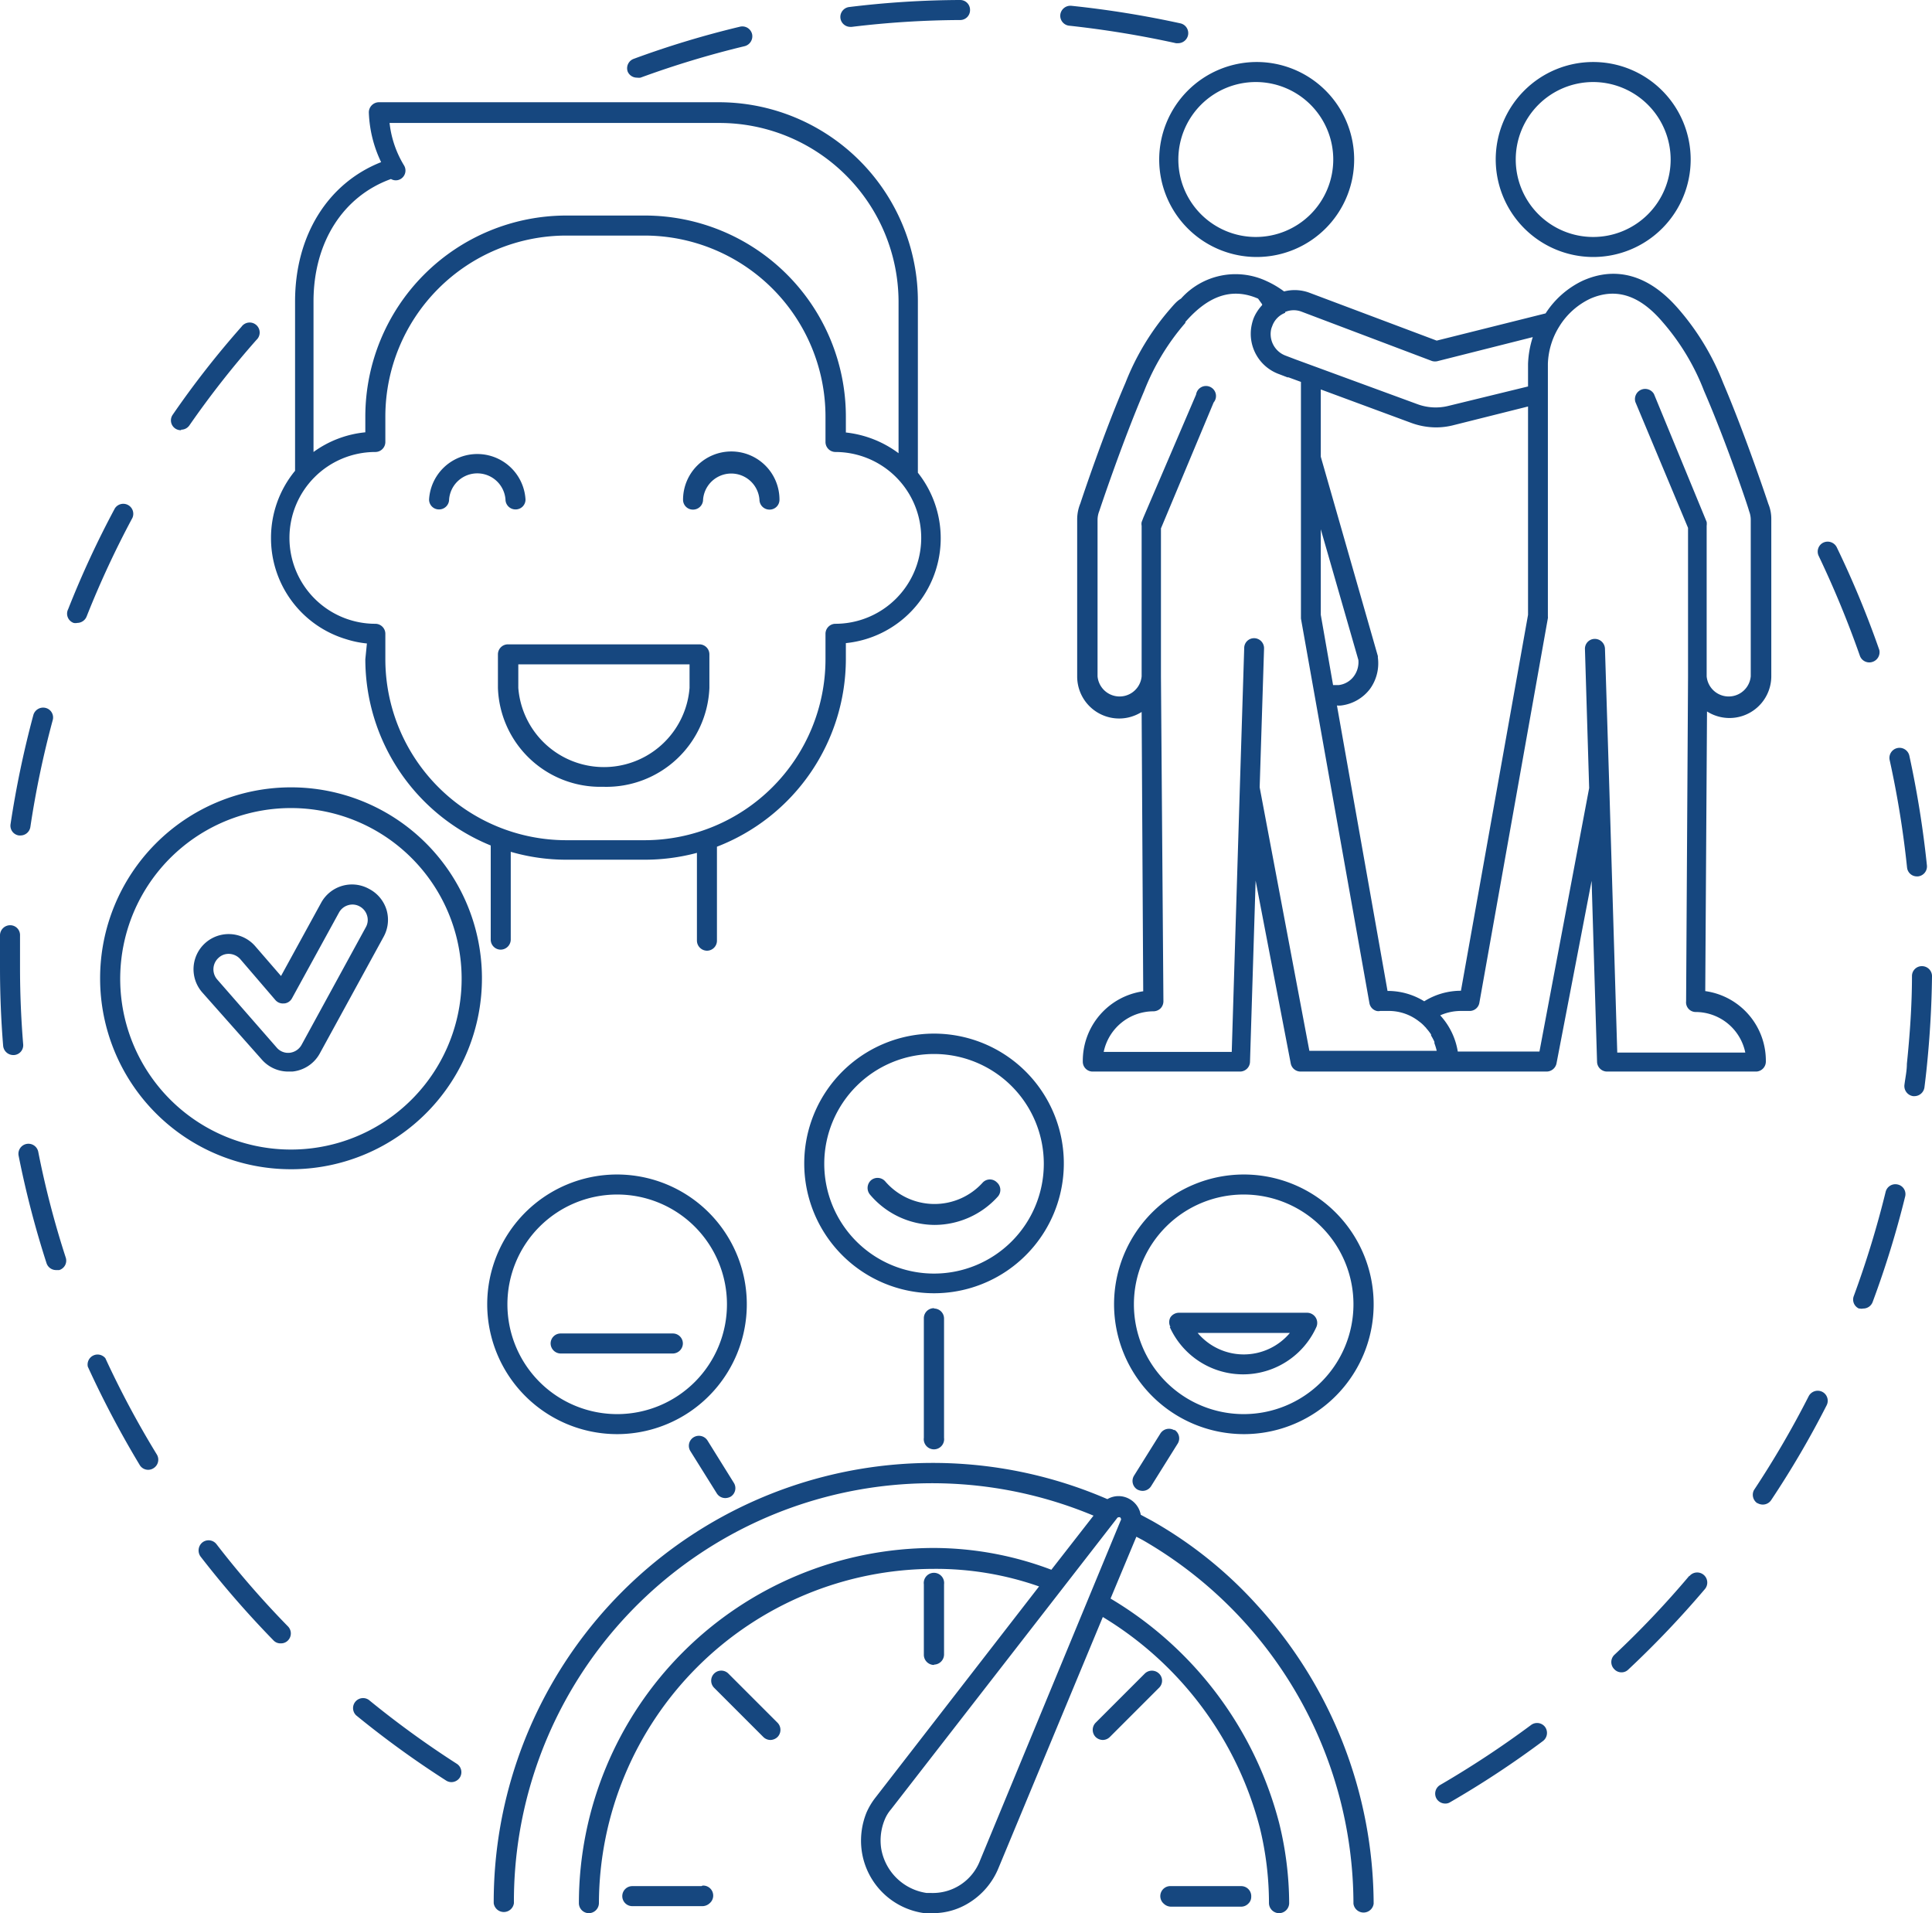<svg id="Layer_1" data-name="Layer 1" xmlns="http://www.w3.org/2000/svg" width="110" height="108.91" viewBox="0 0 110 108.91"><defs><style>.cls-1{fill:#16477f;}</style></defs><path class="cls-1" d="M35.74,4.08a.57.57,0,0,1,.34-.73,53.32,53.32,0,0,1,6.05-1.83.57.57,0,0,1,.69.42.58.58,0,0,1-.43.69,53.72,53.72,0,0,0-5.92,1.79.65.65,0,0,1-.2,0A.57.57,0,0,1,35.74,4.08ZM48.42,1.53h.07a53.13,53.13,0,0,1,6.18-.39.56.56,0,0,0,.56-.57A.56.56,0,0,0,54.66,0h0a53.19,53.19,0,0,0-6.31.4.57.57,0,0,0-.5.63A.57.57,0,0,0,48.42,1.53Zm12.43-.07a56.83,56.83,0,0,1,6.11,1l.12,0a.58.58,0,0,0,.56-.45.57.57,0,0,0-.43-.68A56.39,56.39,0,0,0,61,.33a.58.58,0,0,0-.63.5A.57.57,0,0,0,60.85,1.46Zm-50.54,23a.57.57,0,0,0,.47-.24,52.8,52.8,0,0,1,3.82-4.87.57.57,0,1,0-.85-.75,52.09,52.09,0,0,0-3.91,5,.56.56,0,0,0,.47.89Zm-6.12,11a.49.49,0,0,0,.21,0,.58.58,0,0,0,.53-.36,54,54,0,0,1,2.61-5.62.57.57,0,0,0-1-.54,54.31,54.31,0,0,0-2.66,5.74A.56.56,0,0,0,4.19,35.46ZM6,77.32a.57.57,0,0,0-1,.48,56.22,56.22,0,0,0,2.95,5.59.56.56,0,0,0,.79.19.57.57,0,0,0,.19-.78A53,53,0,0,1,6,77.32ZM16,93.55a.54.54,0,0,0,.39-.16.57.57,0,0,0,0-.81,53,53,0,0,1-4.06-4.67.57.57,0,0,0-.8-.11.59.59,0,0,0-.11.81,55.38,55.38,0,0,0,4.15,4.77A.54.54,0,0,0,16,93.55ZM.75,60.06H.8a.56.56,0,0,0,.52-.61c-.12-1.45-.18-2.92-.18-4.37,0-.61,0-1.21,0-1.82a.56.56,0,0,0-.55-.59.58.58,0,0,0-.59.55q0,.93,0,1.86c0,1.48.06,3,.18,4.46A.58.58,0,0,0,.75,60.06Zm.33-12.5h.09a.57.57,0,0,0,.56-.49A53.81,53.81,0,0,1,3,41a.56.56,0,0,0-.4-.7.58.58,0,0,0-.7.4A56.32,56.32,0,0,0,.6,46.92.56.56,0,0,0,1.08,47.56Zm.43,17.56a.57.57,0,0,0-.45.67,54.47,54.47,0,0,0,1.59,6.12.57.57,0,0,0,.55.39l.17,0a.56.56,0,0,0,.37-.72,52,52,0,0,1-1.56-6A.57.57,0,0,0,1.51,65.12ZM25.7,101.45a.58.58,0,0,0,.48-.26.57.57,0,0,0-.18-.79,54.11,54.11,0,0,1-5-3.63.57.57,0,0,0-.72.88,54.64,54.64,0,0,0,5.12,3.71A.56.56,0,0,0,25.7,101.45ZM109.44,55a.56.56,0,0,0-.58.56c0,1.65-.12,3.33-.29,5,0,.4-.09.8-.14,1.2a.58.58,0,0,0,.5.64H109a.58.58,0,0,0,.57-.5c.05-.4.1-.82.14-1.23.17-1.68.27-3.39.29-5.07A.57.57,0,0,0,109.44,55Zm-.86-5.62a.56.56,0,0,0,.56.51h.06a.57.57,0,0,0,.51-.63,57.1,57.1,0,0,0-1-6.24.57.57,0,0,0-1.12.25A54.78,54.78,0,0,1,108.58,49.39Zm-8.53,36.18a.62.62,0,0,0,.32.09.57.57,0,0,0,.47-.25A53.26,53.26,0,0,0,104,80a.57.57,0,0,0-.25-.77.58.58,0,0,0-.77.25,54,54,0,0,1-3.12,5.35A.58.58,0,0,0,100.05,85.57Zm-3.88,4.16a53.09,53.09,0,0,1-4.26,4.49.57.57,0,0,0,0,.81.55.55,0,0,0,.41.18.54.54,0,0,0,.39-.16,55.42,55.42,0,0,0,4.36-4.58.57.57,0,1,0-.88-.74ZM82.29,102.67a.5.5,0,0,0,.28-.08,54,54,0,0,0,5.28-3.48.58.58,0,0,0,.12-.8.57.57,0,0,0-.8-.11A55.59,55.59,0,0,1,82,101.61a.57.57,0,0,0-.21.78A.58.58,0,0,0,82.29,102.67Zm23.6-65.35a.57.57,0,0,0,.72.36A.58.58,0,0,0,107,37a55.2,55.2,0,0,0-2.42-5.84.58.58,0,0,0-.77-.27.57.57,0,0,0-.26.76A56.93,56.93,0,0,1,105.89,37.32Zm0,37.17a.43.43,0,0,0,.19,0,.57.57,0,0,0,.54-.37,54.87,54.87,0,0,0,1.85-6,.56.56,0,0,0-.42-.69.57.57,0,0,0-.69.42,55.38,55.38,0,0,1-1.81,5.92A.56.56,0,0,0,105.84,74.49Zm-85-37.86a5.65,5.65,0,0,1-1.17-.24,6,6,0,0,1-4.29-5.77,6,6,0,0,1,1.37-3.82V17.16c0-3.75,1.86-6.73,4.9-7.93A7.06,7.06,0,0,1,21,6.39a.58.58,0,0,1,.57-.57H40.94a11.34,11.34,0,0,1,11.14,9.32,11.05,11.05,0,0,1,.18,2v9.77a6,6,0,0,1-4.1,9.7v.91a11.47,11.47,0,0,1-7.34,10.68v5.35a.57.57,0,0,1-.57.57.58.58,0,0,1-.57-.57h0v-5a11.49,11.49,0,0,1-3,.39H32.24a11.33,11.33,0,0,1-3.16-.45v5h0a.58.58,0,0,1-.57.57.57.57,0,0,1-.57-.57V48.13a11.46,11.46,0,0,1-7.14-10.6ZM17.85,17.16v8.57a6,6,0,0,1,2.95-1.12v-.9A11.45,11.45,0,0,1,32.24,12.27h4.48A11.45,11.45,0,0,1,48.16,23.71v.91a6.12,6.12,0,0,1,3,1.18V17.15A10.2,10.2,0,0,0,40.94,7H22.18A5.86,5.86,0,0,0,23,9.41a.56.56,0,0,1-.19.78.54.54,0,0,1-.55,0C19.52,11.18,17.85,13.81,17.85,17.16ZM16.48,30.62a4.89,4.89,0,0,0,4.89,4.89.57.57,0,0,1,.57.57v1.45a10.31,10.31,0,0,0,10.3,10.3h4.48A10.31,10.31,0,0,0,47,37.53V36.08a.57.57,0,0,1,.56-.57,4.89,4.89,0,0,0,0-9.78.57.57,0,0,1-.56-.57V23.71a10.31,10.31,0,0,0-10.3-10.3H32.24a10.31,10.31,0,0,0-10.3,10.3v1.45a.57.57,0,0,1-.57.57A4.89,4.89,0,0,0,16.48,30.62Zm23.91,6.63v1.91a5.87,5.87,0,0,1-6,5.63h-.12a5.83,5.83,0,0,1-5.92-5.63V37.25a.57.57,0,0,1,.57-.57H39.82A.57.57,0,0,1,40.39,37.25Zm-1.13.57H29.51v1.34a4.89,4.89,0,0,0,9.75,0ZM41.64,25.7a2.75,2.75,0,0,0-2.75,2.74.56.56,0,0,0,.57.57.57.57,0,0,0,.57-.57,1.61,1.61,0,0,1,3.21,0,.57.57,0,0,0,.57.57.56.56,0,0,0,.57-.57A2.74,2.74,0,0,0,41.64,25.7ZM25,29a.57.57,0,0,0,.57-.57,1.61,1.61,0,0,1,3.21,0,.57.57,0,0,0,.57.57.56.56,0,0,0,.57-.57,2.75,2.75,0,0,0-5.49,0A.56.56,0,0,0,25,29ZM5.7,55.71a10.87,10.87,0,1,1,11,10.85h-.18A10.86,10.86,0,0,1,5.7,55.71ZM16.56,46a9.72,9.72,0,1,0,6.87,2.84A9.71,9.71,0,0,0,16.56,46ZM16,55.56l2.28-4.16a2,2,0,0,1,2.73-.8,2,2,0,0,1,1,1.2,2,2,0,0,1-.17,1.53L18.19,60a2,2,0,0,1-1.55,1h-.22a2,2,0,0,1-1.52-.69L11.52,56.5a2,2,0,0,1,3-2.65Zm.17,1.56a.56.56,0,0,1-.49-.19l-2-2.33a.89.89,0,0,0-.66-.3.83.83,0,0,0-.57.22.88.88,0,0,0-.09,1.23l3.39,3.88a.85.85,0,0,0,.75.3.88.88,0,0,0,.67-.45l3.66-6.7a.84.84,0,0,0,.07-.66.87.87,0,0,0-.42-.52.84.84,0,0,0-.66-.07.87.87,0,0,0-.52.42l-2.67,4.87A.56.56,0,0,1,16.21,57.12ZM71.57,91.37a25.36,25.36,0,0,1,6.64,17,.58.58,0,0,1-1.15,0h0a23.94,23.94,0,0,0-12-20.7l-.36-.19L63.23,91a21,21,0,0,1,9.6,12.78,19.31,19.31,0,0,1,.57,4.56h0a.58.58,0,0,1-.57.57h0a.58.58,0,0,1-.58-.57h0a18.12,18.12,0,0,0-.52-4.29,19.84,19.84,0,0,0-8.94-12l-5.94,14.29a4.18,4.18,0,0,1-1.71,2,3.87,3.87,0,0,1-2,.57H53l-.36,0a4.16,4.16,0,0,1-3.57-3.5,4.26,4.26,0,0,1,.27-2.24,4,4,0,0,1,.52-.86l9.3-12a17.75,17.75,0,0,0-6-1A19.1,19.1,0,0,0,34.1,108.34h0a.58.58,0,0,1-.57.57.57.57,0,0,1-.57-.57h0A20.24,20.24,0,0,1,53.18,88.12a19,19,0,0,1,6.68,1.24l2.4-3.08a23.81,23.81,0,0,0-33,22.06h0a.58.58,0,0,1-1.15,0,25,25,0,0,1,34.94-23,1.26,1.26,0,0,1,1.27,0,1.29,1.29,0,0,1,.63.89l.65.35A23.91,23.91,0,0,1,71.57,91.37Zm-7.79-5-.08,0a.13.13,0,0,0-.11.07L50.73,103a2.13,2.13,0,0,0-.36.59,3.11,3.11,0,0,0-.2,1.63,3.07,3.07,0,0,0,2.59,2.54l.26,0h0a2.88,2.88,0,0,0,2.78-1.85l8-19.34A.13.13,0,0,0,63.78,86.39Zm-10.6-11.9a.57.57,0,0,0-.58.57v6.81a.58.58,0,1,0,1.15,0V75.06A.57.57,0,0,0,53.18,74.49Zm0,20.29a.58.58,0,0,0,.57-.57v-4a.58.58,0,1,0-1.15,0v4A.58.58,0,0,0,53.18,94.78ZM39.94,107.37H36a.57.57,0,0,0,0,1.14h4a.61.61,0,0,0,.41-.17.57.57,0,0,0-.41-1Zm30.73,0h-4a.57.57,0,0,0-.41,1,.61.61,0,0,0,.41.17h4a.57.57,0,0,0,.4-.17.53.53,0,0,0,.17-.4A.57.57,0,0,0,70.67,107.37Zm-29.2-12.1a.57.57,0,0,0-.81.81l2.8,2.8a.58.58,0,0,0,.4.17.6.6,0,0,0,.41-.17.58.58,0,0,0,0-.81Zm23.71,0-2.8,2.8a.58.58,0,0,0,0,.81.6.6,0,0,0,.41.17.58.58,0,0,0,.4-.17l2.8-2.8a.56.56,0,0,0,0-.81A.58.58,0,0,0,65.18,95.27ZM40.28,82a.58.58,0,0,0-.79-.18.57.57,0,0,0-.18.79l1.5,2.4a.57.57,0,0,0,.49.27.67.67,0,0,0,.3-.08.57.57,0,0,0,.18-.79Zm26.58-.58a.58.58,0,0,0-.79.18L64.57,84a.57.57,0,0,0,.18.79.67.67,0,0,0,.3.08.57.57,0,0,0,.49-.27l1.5-2.4A.57.57,0,0,0,66.86,81.39ZM27.74,74.26a7.39,7.39,0,1,1,7.39,7.38A7.4,7.4,0,0,1,27.74,74.26Zm1.15,0A6.25,6.25,0,1,0,35.13,68,6.25,6.25,0,0,0,28.89,74.26Zm3,2.79h6.42a.58.58,0,0,0,.57-.57.57.57,0,0,0-.57-.57H31.92a.57.57,0,0,0-.57.57A.58.58,0,0,0,31.92,77.05ZM45.79,66.24a7.39,7.39,0,1,1,7.39,7.38A7.39,7.39,0,0,1,45.79,66.24Zm1.14,0A6.25,6.25,0,1,0,53.18,60,6.25,6.25,0,0,0,46.93,66.24Zm6.27,3.49a4.86,4.86,0,0,0,3.61-1.61.57.57,0,0,0-.05-.81.56.56,0,0,0-.8,0,3.7,3.7,0,0,1-5.56-.06.58.58,0,0,0-.81-.06.59.59,0,0,0-.06.81A4.85,4.85,0,0,0,53.2,69.73Zm10.23,4.53a7.39,7.39,0,1,1,7.39,7.38A7.4,7.4,0,0,1,63.43,74.26ZM70.82,68a6.25,6.25,0,1,0,6.24,6.25A6.25,6.25,0,0,0,70.82,68Zm-4.18,7.54a.57.57,0,0,1,0-.55.59.59,0,0,1,.48-.26h7.31a.58.58,0,0,1,.52.81,4.58,4.58,0,0,1-8.35,0Zm6.8.34H68.19a3.43,3.43,0,0,0,5.25,0ZM67.24,17A4.16,4.16,0,0,1,72.11,16a5.4,5.4,0,0,1,1,.59,2.42,2.42,0,0,1,1.43.07l7.26,2.73L88,17.84A5.13,5.13,0,0,1,90.07,16c1.34-.62,3.38-.85,5.48,1.57a14.38,14.38,0,0,1,2.56,4.23c1.28,3,2.56,6.84,2.57,6.88a2.21,2.21,0,0,1,.17.87V38.5a2.38,2.38,0,0,1-3.66,2l-.1,15.92a4,4,0,0,1,3.45,4A.57.57,0,0,1,100,61H91.5a.57.57,0,0,1-.57-.55l-.31-10.31-2,10.4a.58.58,0,0,1-.57.46h-14a.57.57,0,0,1-.56-.46l-2-10.41-.32,10.32a.57.57,0,0,1-.57.55H62.22a.56.56,0,0,1-.57-.57,4,4,0,0,1,3.44-4L65,40.53a2.39,2.39,0,0,1-3.67-2V29.57a2.38,2.38,0,0,1,.18-.91c.1-.31,1.33-4,2.57-6.87a14.42,14.42,0,0,1,2.55-4.21C66.84,17.34,67,17.14,67.24,17Zm.25,1.38a13.31,13.31,0,0,0-2.35,3.89c-1.28,3-2.54,6.78-2.55,6.82s0,0,0,0a1.38,1.38,0,0,0-.1.49V38.5a1.26,1.26,0,0,0,2.51,0V29.93a.54.54,0,0,1,0-.21l.1-.26,3-7a.57.57,0,1,1,1,.45l-3,7.17v8.44L66.24,57a.58.58,0,0,1-.17.41.59.59,0,0,1-.4.16,2.9,2.9,0,0,0-2.83,2.31h7.29l.46-15h0l.25-8a.56.56,0,0,1,.57-.55h0a.57.57,0,0,1,.56.58l-.25,7.91,2.83,15H81.8v0a3.06,3.06,0,0,0-.13-.43l0-.08a3,3,0,0,0-.19-.36l0-.06a3,3,0,0,0-.27-.35.27.27,0,0,0-.07-.08,2,2,0,0,0-.34-.31A2.78,2.78,0,0,0,79,57.55h-.42a.44.44,0,0,1-.2,0,.56.56,0,0,1-.41-.44l-3.9-21.9V21.74l-.71-.26-.06,0-.47-.18a2.44,2.44,0,0,1-1.59-2.66,2.79,2.79,0,0,1,.12-.48,2.18,2.18,0,0,1,.22-.43l0,0a2.48,2.48,0,0,1,.28-.36l0-.05a.08.08,0,0,0,0,0L71.63,17C70.18,16.37,68.83,16.79,67.49,18.33Zm5.68-.57a1.25,1.25,0,0,0-.74.77.9.9,0,0,0-.07.24,1.31,1.31,0,0,0,.85,1.43l.55.21,0,0L80.68,23a3,3,0,0,0,1.81.1L87,22V20.72a5.58,5.58,0,0,1,.27-1.53l-5.39,1.36a.6.6,0,0,1-.35,0L74.1,17.74A1.25,1.25,0,0,0,73.17,17.76ZM90.55,17a4.16,4.16,0,0,0-1.78,1.6,4.27,4.27,0,0,0-.64,2.1V35.09a.38.38,0,0,1,0,.1l-3.9,21.89a.56.56,0,0,1-.56.47H83.2A2.89,2.89,0,0,0,82,57.8,4,4,0,0,1,83,59.86h4.65l2.83-15-.24-7.91a.56.56,0,0,1,.55-.58.58.58,0,0,1,.59.55l.25,8h0l.45,15h7.29a2.89,2.89,0,0,0-2.82-2.31A.55.55,0,0,1,96,57l.11-18.48V30.05l-3-7.17a.58.58,0,0,1,1.06-.45l3,7.28a.85.85,0,0,1,0,.22V38.5a1.26,1.26,0,0,0,2.51,0V29.56a1.37,1.37,0,0,0-.1-.48c0-.08-1.28-3.89-2.56-6.83a13.18,13.18,0,0,0-2.36-3.92C93.35,16.79,92,16.37,90.55,17ZM81.09,57a3.94,3.94,0,0,1,2.09-.6L87,35V23.14L82.77,24.2a4,4,0,0,1-1,.13,4.15,4.15,0,0,1-1.43-.26h0L75.2,22.17V26l3.25,11.35s0,.05,0,.08A2.49,2.49,0,0,1,78,39.22a2.43,2.43,0,0,1-1.63.94,1,1,0,0,1-.25,0L79,56.41A3.94,3.94,0,0,1,81.09,57ZM75.2,35l.7,4,.15,0,.16,0h0a1.26,1.26,0,0,0,.87-.5,1.35,1.35,0,0,0,.26-.93L75.2,30.13ZM71.5,3.53A5.55,5.55,0,1,1,66,9.08,5.56,5.56,0,0,1,71.5,3.53ZM67.09,9.08A4.41,4.41,0,1,0,71.5,4.67,4.41,4.41,0,0,0,67.09,9.08Zm18.07,0a5.55,5.55,0,1,1,5.55,5.55A5.56,5.56,0,0,1,85.16,9.08Zm5.55-4.41a4.41,4.41,0,1,0,4.41,4.41A4.42,4.42,0,0,0,90.71,4.67Z"/></svg>